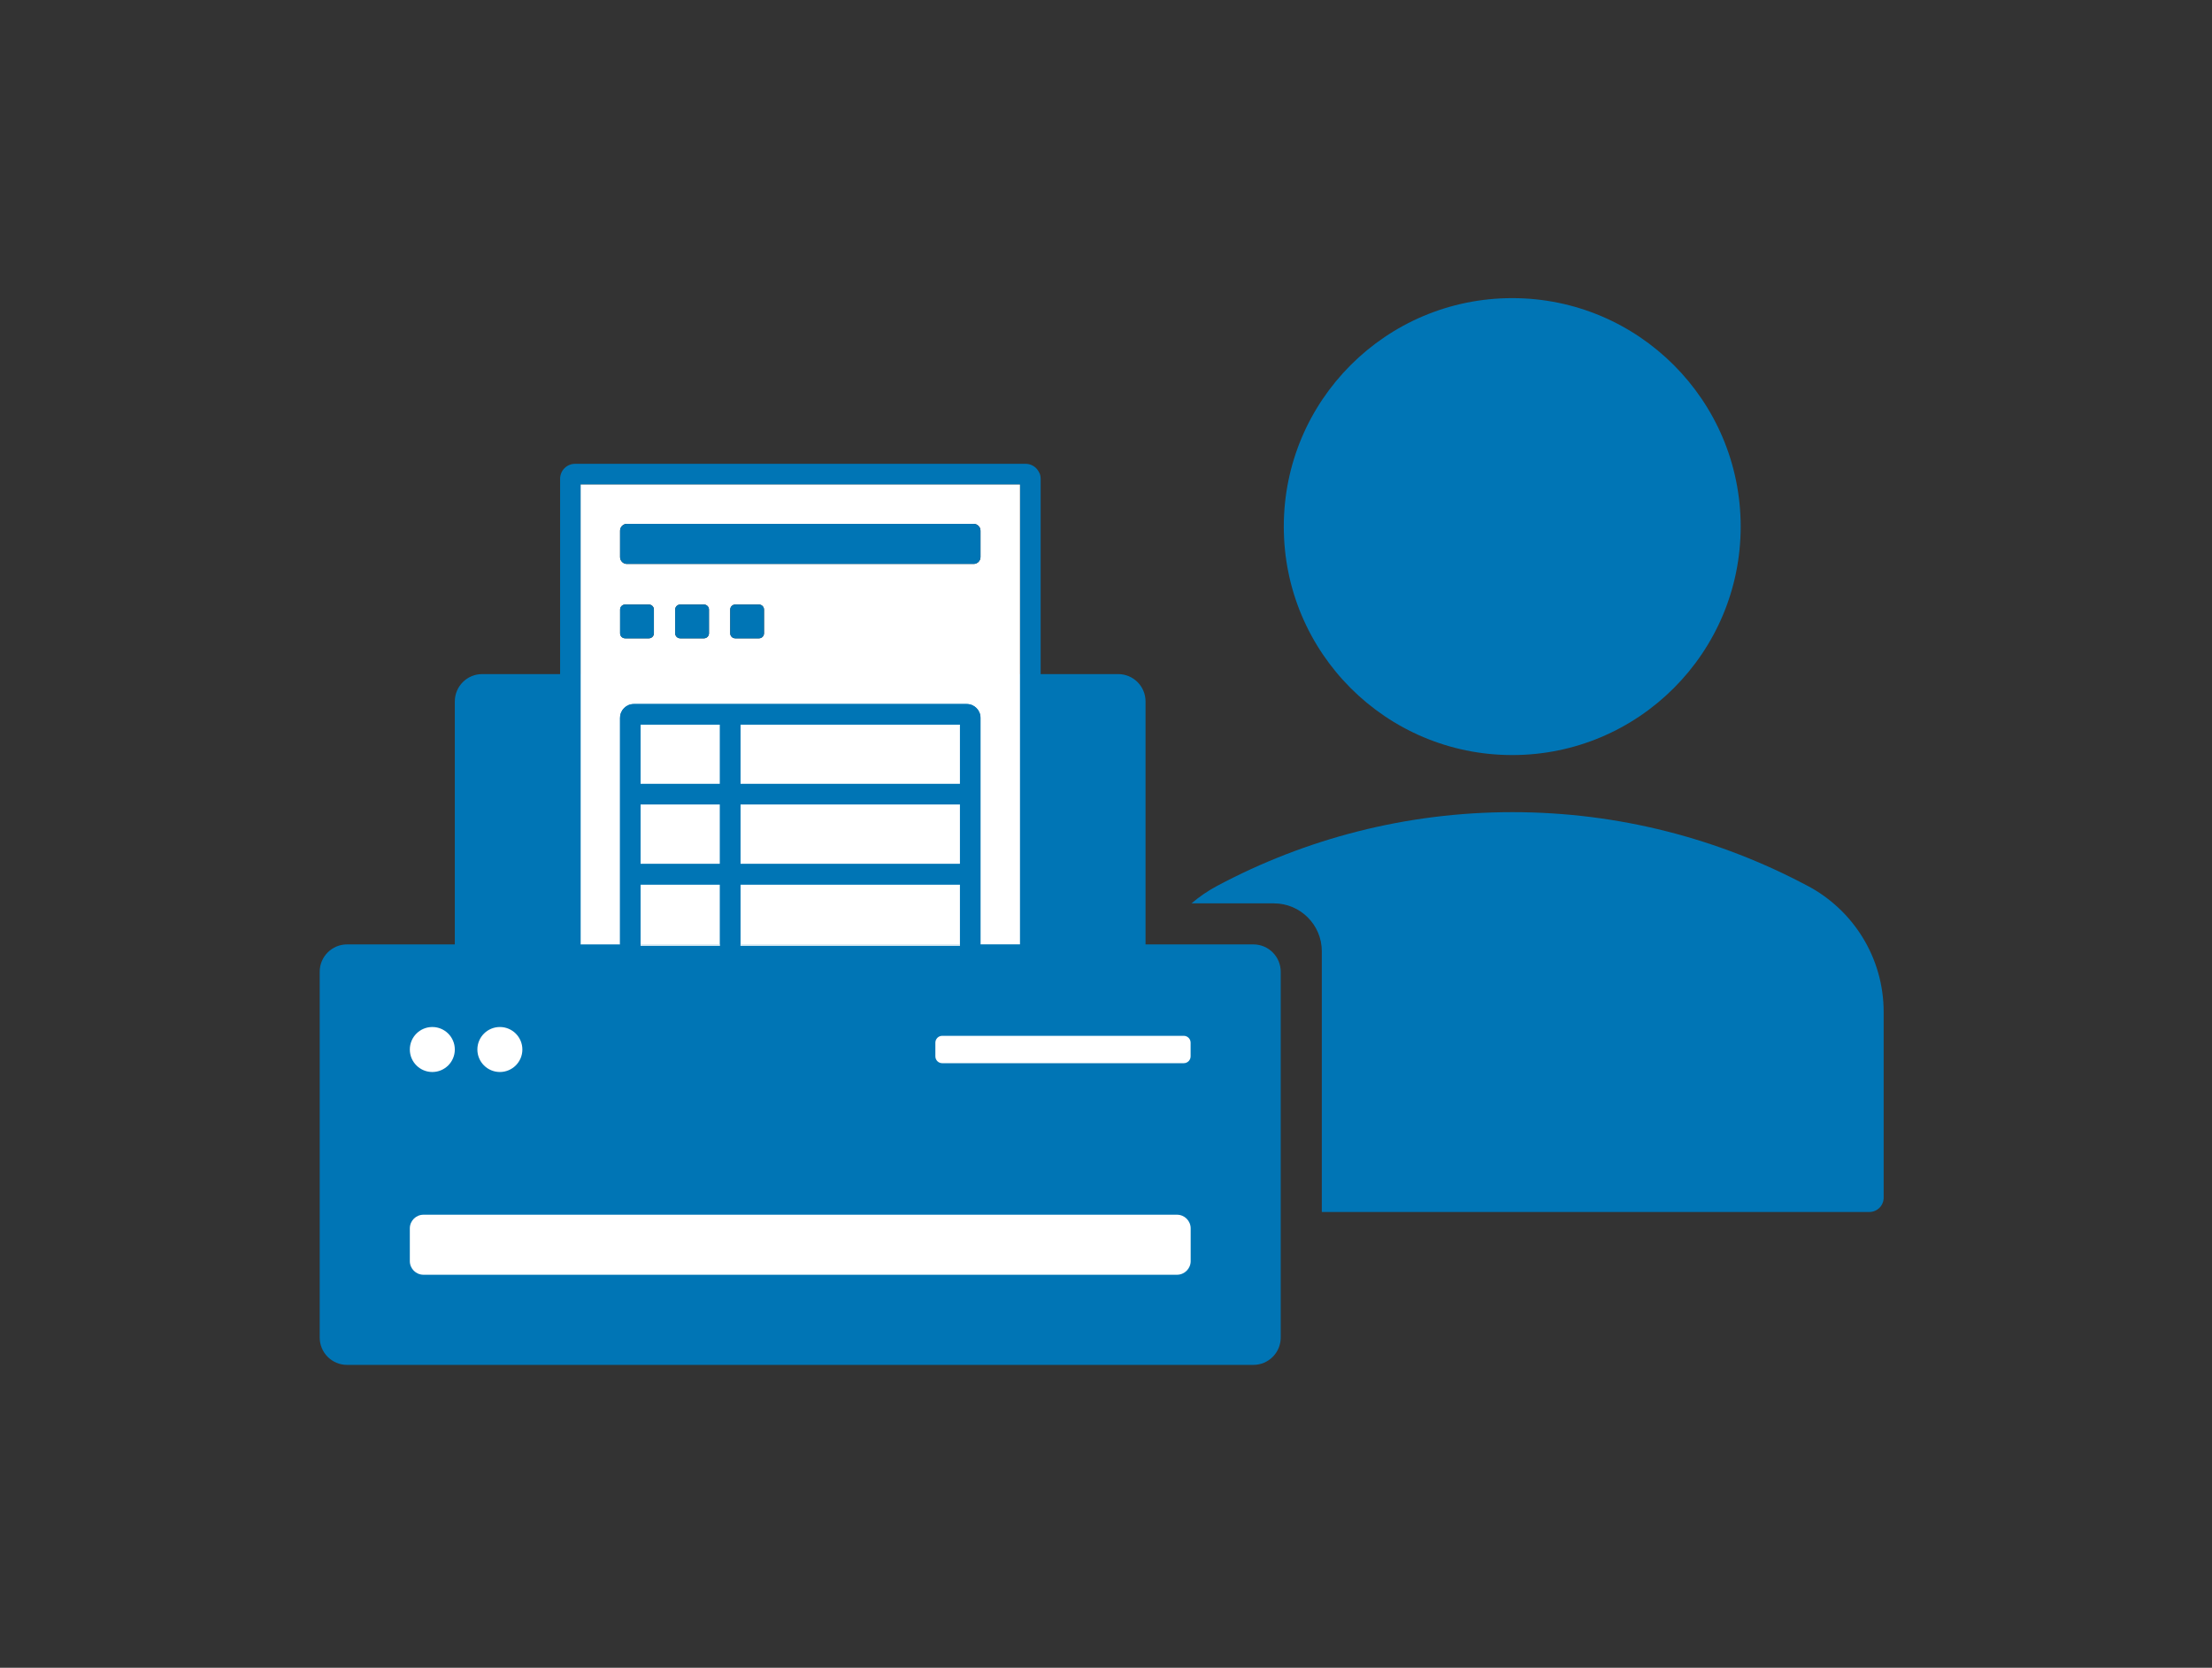 <svg width="100%" height="100%" viewBox="0 0 256 193" fill="none" xmlns="http://www.w3.org/2000/svg">
<rect x="0" y="0" width="256" height="193" fill="#333333" stroke="none"/>
<path d="M175.014 87.376C189.616 87.376 201.453 75.54 201.453 60.938C201.453 46.337 189.616 34.5 175.014 34.5C160.413 34.5 148.576 46.337 148.576 60.938C148.576 75.54 160.413 87.376 175.014 87.376Z" fill="#0075B5"/>
<path d="M145.056 109.288H132.576V81.172C132.576 79.424 131.16 78.007 129.411 78.007H55.802C54.053 78.007 52.637 79.424 52.637 81.172V109.288H40.165C38.416 109.288 37 110.705 37 112.453V154.782C37 156.53 38.416 157.947 40.165 157.947H145.056C146.804 157.947 148.221 156.53 148.221 154.782V112.453C148.221 110.705 146.804 109.288 145.056 109.288Z" fill="#0075B5"/>
<path d="M136.216 140.569H49.012C48.138 140.569 47.43 141.278 47.43 142.152V145.935C47.43 146.809 48.138 147.517 49.012 147.517H136.216C137.091 147.517 137.799 146.809 137.799 145.935V142.152C137.799 141.278 137.091 140.569 136.216 140.569Z" fill="white"/>
<path d="M137.001 119.868H109.043C108.606 119.868 108.252 120.223 108.252 120.66V122.242C108.252 122.679 108.606 123.034 109.043 123.034H137.001C137.438 123.034 137.792 122.679 137.792 122.242V120.66C137.792 120.223 137.438 119.868 137.001 119.868Z" fill="white"/>
<path d="M50.033 124.054C51.471 124.054 52.637 122.889 52.637 121.451C52.637 120.013 51.471 118.847 50.033 118.847C48.595 118.847 47.43 120.013 47.43 121.451C47.43 122.889 48.595 124.054 50.033 124.054Z" fill="white"/>
<path d="M57.852 124.054C59.289 124.054 60.455 122.889 60.455 121.451C60.455 120.013 59.289 118.847 57.852 118.847C56.414 118.847 55.248 120.013 55.248 121.451C55.248 122.889 56.414 124.054 57.852 124.054Z" fill="white"/>
<path d="M209.185 102.507C198.961 97.062 187.337 93.984 175.031 93.984C162.726 93.984 151.102 97.062 140.878 102.507C139.81 103.076 138.812 103.757 137.895 104.54H147.438C150.492 104.54 152.977 107.025 152.977 110.08V140.253H216.347C217.257 140.253 218 139.517 218 138.599V117.114C218 110.776 214.432 105.276 209.193 102.507H209.185Z" fill="#0075B5"/>
<path d="M83.324 109.28H74.137V109.446H83.324V109.28Z" fill="white"/>
<path d="M111.099 109.28H85.697V109.446H111.099V109.28Z" fill="white"/>
<path d="M111.099 102.356H85.697V109.28H111.099V102.356Z" fill="white"/>
<path d="M83.324 102.356H74.137V109.28H83.324V102.356Z" fill="white"/>
<path d="M83.324 93.09H74.137V99.982H83.324V93.09Z" fill="white"/>
<path d="M83.324 83.847H74.137V90.716H83.324V83.847Z" fill="white"/>
<path d="M111.099 83.847H85.697V90.716H111.099V83.847Z" fill="white"/>
<path d="M71.763 83.056C71.763 82.185 72.476 81.473 73.346 81.473H111.892C112.762 81.473 113.474 82.185 113.474 83.056V109.28H118.048V56.048H67.182V109.288H71.755V83.064L71.763 83.056ZM75.68 73.291C75.68 73.607 75.419 73.868 75.103 73.868H72.349C72.032 73.868 71.771 73.607 71.771 73.291V70.537C71.771 70.221 72.032 69.959 72.349 69.959H75.103C75.419 69.959 75.68 70.221 75.68 70.537V73.291ZM82.051 73.291C82.051 73.607 81.79 73.868 81.473 73.868H78.719C78.403 73.868 78.141 73.607 78.141 73.291V70.537C78.141 70.221 78.403 69.959 78.719 69.959H81.473C81.79 69.959 82.051 70.221 82.051 70.537V73.291ZM88.421 73.291C88.421 73.607 88.16 73.868 87.843 73.868H85.089C84.773 73.868 84.512 73.607 84.512 73.291V70.537C84.512 70.221 84.773 69.959 85.089 69.959H87.843C88.16 69.959 88.421 70.221 88.421 70.537V73.291ZM71.763 61.413C71.763 60.978 72.12 60.622 72.555 60.622H112.683C113.118 60.622 113.474 60.978 113.474 61.413V64.468C113.474 64.903 113.118 65.259 112.683 65.259H72.555C72.12 65.259 71.763 64.903 71.763 64.468V61.413Z" fill="white"/>
<path d="M111.099 93.09H85.697V99.982H111.099V93.09Z" fill="white"/>
<path d="M118.687 53.674C119.17 53.674 119.605 53.872 119.914 54.18C119.597 53.864 119.162 53.674 118.687 53.674H66.555C66.072 53.674 65.637 53.872 65.328 54.18C65.645 53.864 66.08 53.674 66.555 53.674H118.687Z" fill="#0075B5"/>
<path d="M120.286 54.734C120.199 54.529 120.073 54.339 119.914 54.18C119.598 53.864 119.163 53.674 118.688 53.674H66.555C66.073 53.674 65.637 53.872 65.329 54.18C65.17 54.339 65.044 54.529 64.957 54.734C64.87 54.94 64.822 55.169 64.822 55.407V109.28H67.196V56.048H118.063V109.288H120.437V55.407C120.437 55.169 120.389 54.94 120.302 54.734H120.286Z" fill="#0075B5"/>
<path d="M112.681 60.622H72.553C72.116 60.622 71.762 60.976 71.762 61.413V64.468C71.762 64.905 72.116 65.259 72.553 65.259H112.681C113.118 65.259 113.473 64.905 113.473 64.468V61.413C113.473 60.976 113.118 60.622 112.681 60.622Z" fill="#0075B5"/>
<path d="M111.89 81.473H73.344C72.474 81.473 71.762 82.185 71.762 83.056V109.28H74.136V102.356H83.323V109.28H85.697V102.356H111.099V109.28H113.473V83.056C113.473 82.185 112.76 81.473 111.89 81.473ZM83.323 99.982H74.136V93.09H83.323V99.982ZM83.323 90.716H74.136V83.847H83.323V90.716ZM111.099 99.982H85.697V93.09H111.099V99.982ZM111.099 90.716H85.697V83.847H111.099V90.716Z" fill="#0075B5"/>
<path d="M75.093 69.959H72.339C72.02 69.959 71.762 70.218 71.762 70.537V73.291C71.762 73.61 72.02 73.868 72.339 73.868H75.093C75.412 73.868 75.671 73.61 75.671 73.291V70.537C75.671 70.218 75.412 69.959 75.093 69.959Z" fill="#0075B5"/>
<path d="M81.472 69.959H78.718C78.399 69.959 78.141 70.218 78.141 70.537V73.291C78.141 73.61 78.399 73.868 78.718 73.868H81.472C81.791 73.868 82.05 73.61 82.05 73.291V70.537C82.05 70.218 81.791 69.959 81.472 69.959Z" fill="#0075B5"/>
<path d="M87.841 69.959H85.087C84.768 69.959 84.51 70.218 84.51 70.537V73.291C84.51 73.61 84.768 73.868 85.087 73.868H87.841C88.16 73.868 88.419 73.61 88.419 73.291V70.537C88.419 70.218 88.16 69.959 87.841 69.959Z" fill="#0075B5"/>
</svg>
